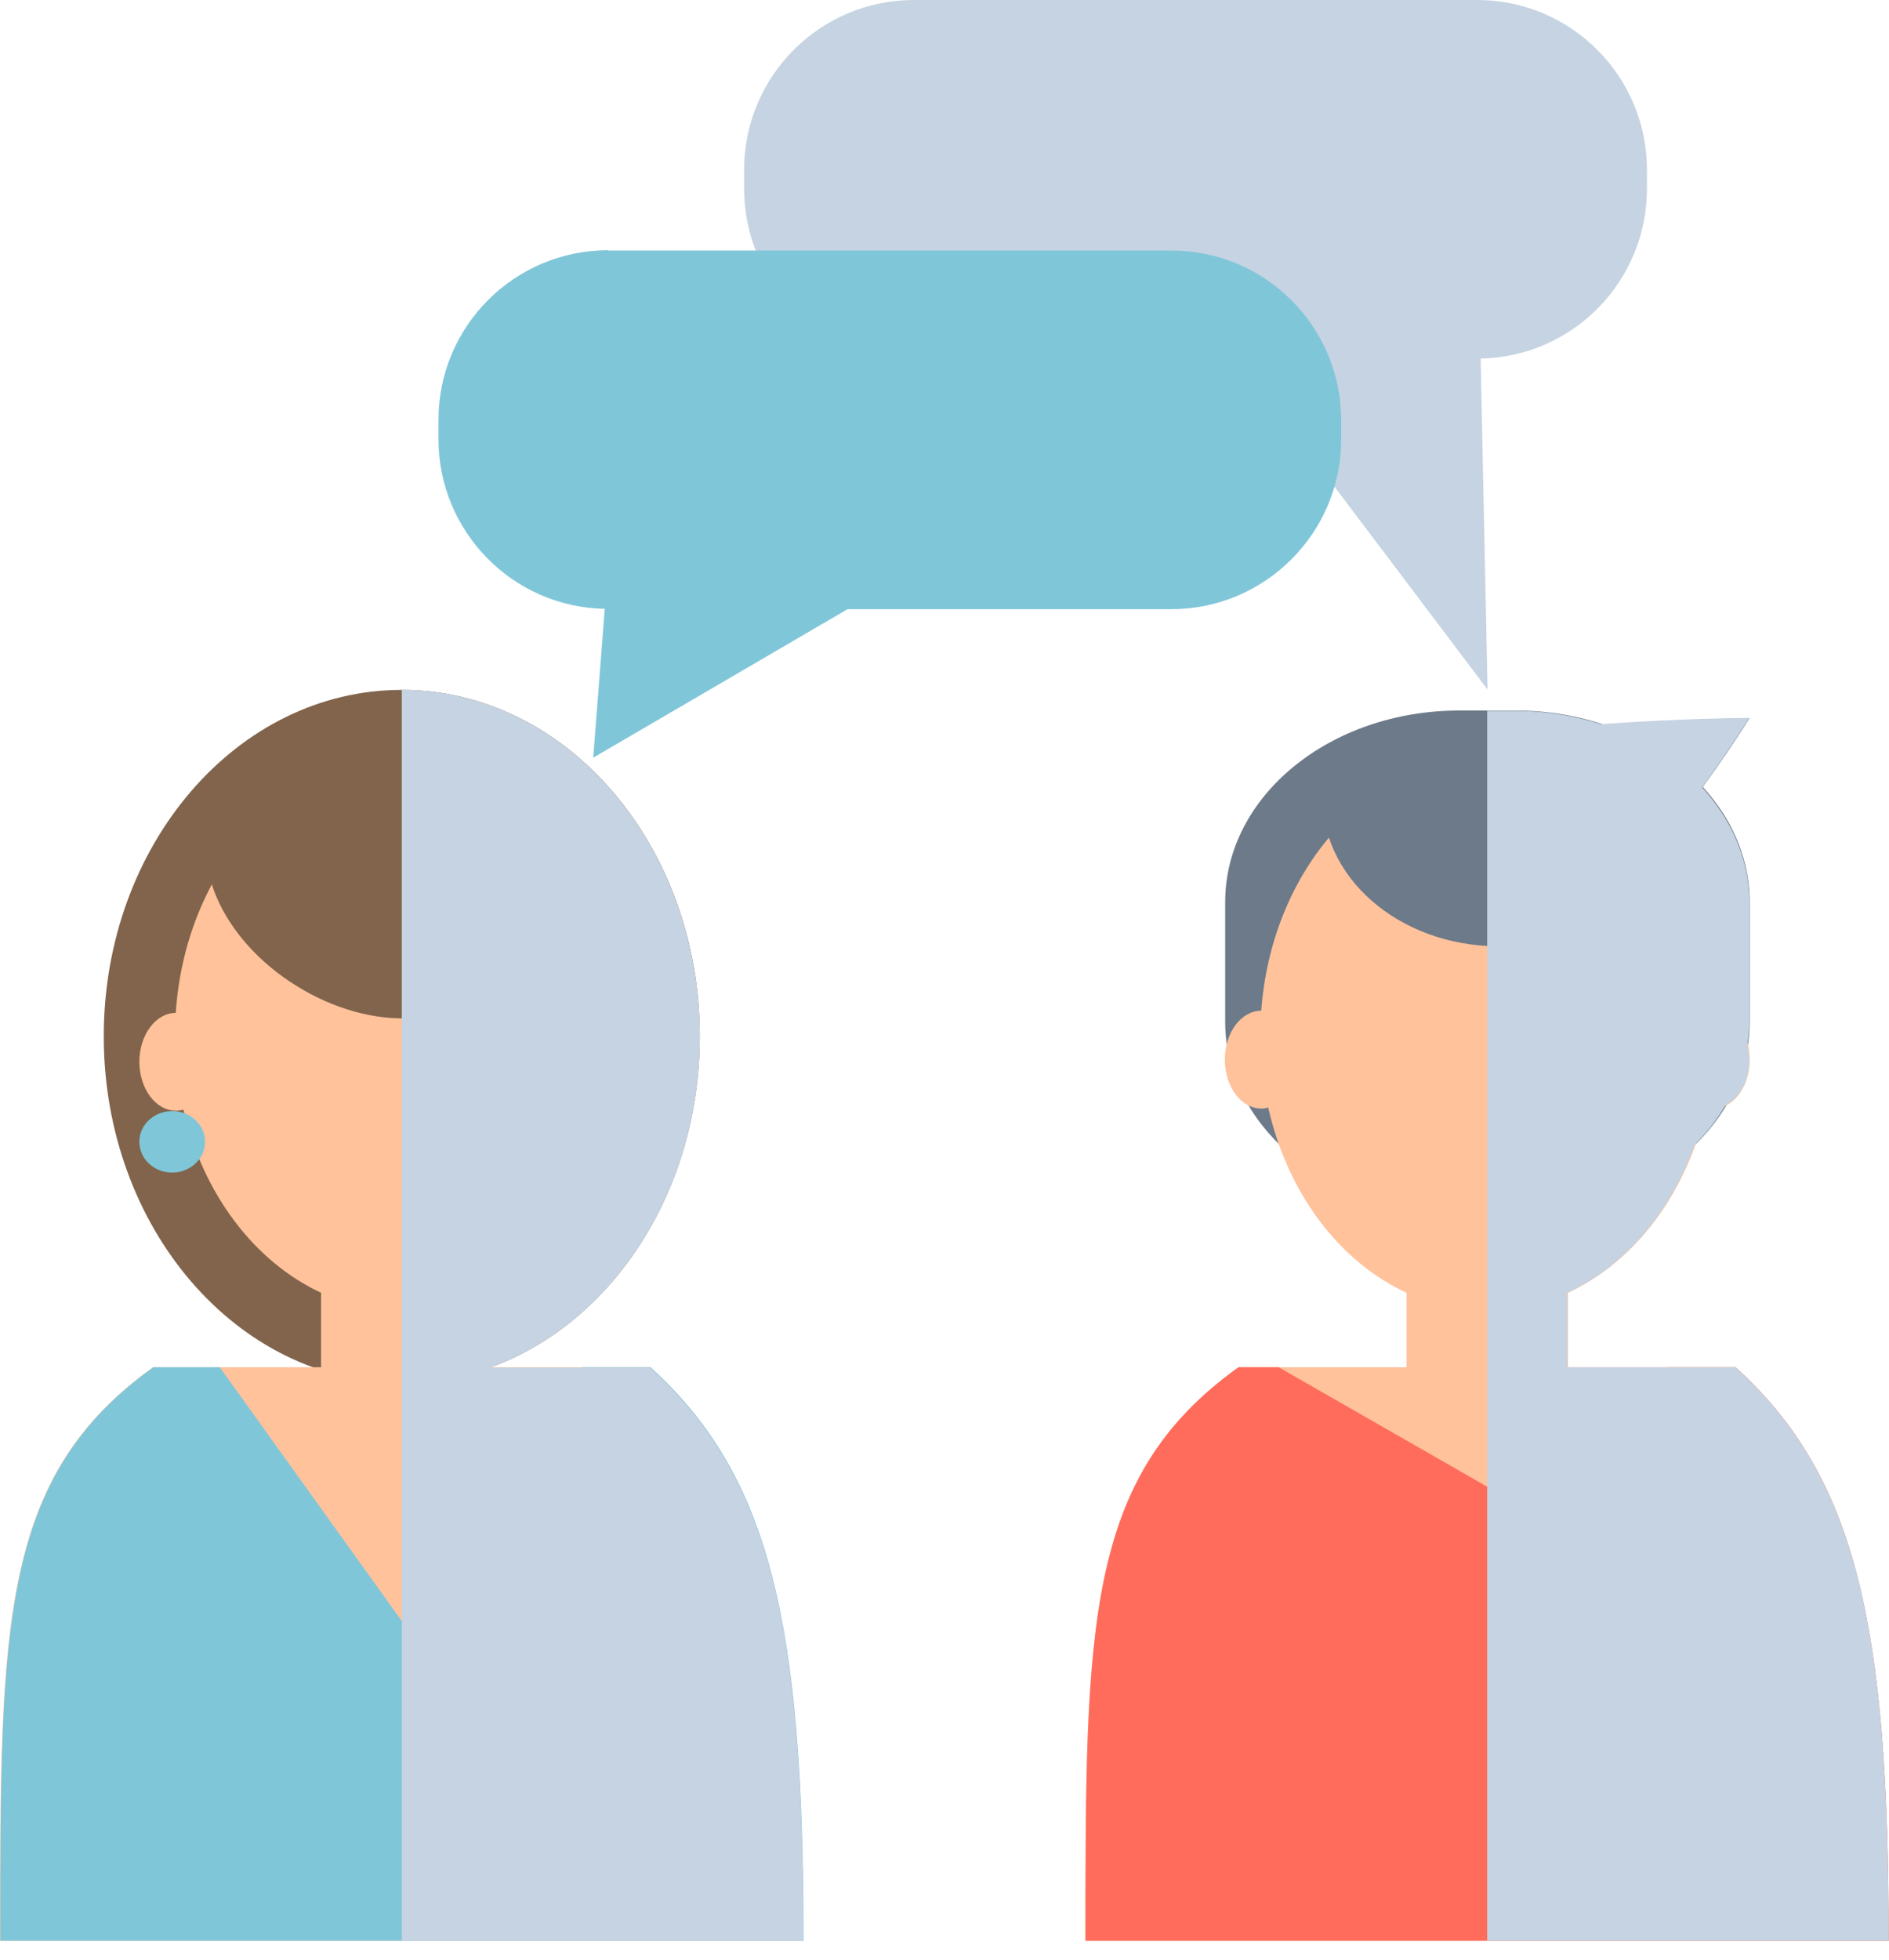 <svg width="27" height="28" viewBox="0 0 27 28" fill="none" xmlns="http://www.w3.org/2000/svg">
<path d="M25.008 14.601C25.008 16.114 23.509 17.337 21.662 17.337H20.858C19.01 17.337 17.512 16.114 17.512 14.601V12.888C17.512 11.375 19.01 10.152 20.858 10.152H21.662C23.509 10.152 25.008 11.375 25.008 12.888V14.601Z" fill="#6C7A89"/>
<path d="M24.813 19.535H22.411V18.471C23.375 18.026 24.114 17.043 24.388 15.824C24.423 15.834 24.453 15.839 24.488 15.839C24.778 15.839 25.008 15.53 25.008 15.14C25.008 14.751 24.773 14.441 24.488 14.441C24.343 12.429 22.955 10.851 21.257 10.851C19.56 10.851 18.176 12.429 18.027 14.441C17.742 14.441 17.507 14.751 17.507 15.14C17.507 15.53 17.742 15.839 18.027 15.839C18.062 15.839 18.096 15.834 18.127 15.824C18.401 17.043 19.14 18.026 20.104 18.471V19.535H17.702C15.515 21.102 15.515 23.205 15.515 27.729H26.995C26.995 23.205 26.531 21.102 24.808 19.535H24.813Z" fill="#FFC29B"/>
<path d="M25.008 10.257C25.008 10.257 23.095 13.398 21.667 13.512C20.239 13.622 19 12.733 18.906 11.525C18.811 10.316 25.008 10.262 25.008 10.262V10.257Z" fill="#6C7A89"/>
<path d="M24.813 19.535H23.834L21.257 21.242L18.276 19.535H17.702C15.515 21.103 15.515 23.205 15.515 27.729H26.995C26.995 23.205 26.531 21.103 24.808 19.535H24.813Z" fill="#FF6C5C"/>
<g style="mix-blend-mode:multiply">
<path d="M27 27.729H21.257V10.157H21.657C22.091 10.157 22.506 10.227 22.885 10.347C24.044 10.262 25.003 10.257 25.003 10.257C25.003 10.257 24.733 10.696 24.328 11.25C24.748 11.71 25.003 12.274 25.003 12.893V14.601C25.003 14.711 24.992 14.821 24.973 14.931C24.988 14.995 25.003 15.065 25.003 15.14C25.003 15.44 24.863 15.695 24.663 15.789C24.543 15.994 24.398 16.184 24.224 16.354C23.879 17.322 23.22 18.096 22.401 18.471V19.535H24.808C25.672 20.323 26.216 21.237 26.55 22.526C26.88 23.814 26.995 25.467 26.995 27.729H27Z" fill="#C5D3E2"/>
</g>
<path d="M10.002 14.806C10.002 17.543 8.095 19.76 5.743 19.76C3.391 19.76 1.483 17.543 1.483 14.806C1.483 12.07 3.391 9.857 5.743 9.857C8.095 9.857 10.002 12.075 10.002 14.806Z" fill="#81644B"/>
<path d="M9.298 19.535H6.896V18.471C7.85 18.032 8.589 17.063 8.864 15.855C8.898 15.865 8.933 15.87 8.973 15.87C9.263 15.87 9.493 15.56 9.493 15.171C9.493 14.781 9.263 14.476 8.973 14.472C8.844 12.444 7.445 10.846 5.743 10.846C4.04 10.846 2.647 12.444 2.512 14.472C2.227 14.472 1.992 14.786 1.992 15.171C1.992 15.555 2.227 15.87 2.512 15.87C2.547 15.87 2.587 15.865 2.622 15.855C2.901 17.058 3.635 18.027 4.589 18.471V19.535H2.187C-5.23841e-06 21.103 0 23.205 0 27.729H11.48C11.48 23.205 11.016 21.103 9.293 19.535H9.298Z" fill="#FFC29B"/>
<path d="M9.298 19.535H8.319L5.742 23.16L3.141 19.535H2.192C0.005 21.103 0.005 23.205 0.005 27.729H11.485C11.485 23.205 11.021 21.103 9.298 19.535Z" fill="#80C6D9"/>
<path d="M9.218 14.501C8.734 15.036 7.35 14.566 6.127 13.458C4.903 12.349 4.309 11.016 4.794 10.482C5.278 9.947 6.661 10.417 7.885 11.525C9.103 12.634 9.702 13.967 9.218 14.501Z" fill="#81644B"/>
<path d="M7.046 13.937C6.581 14.691 5.323 14.761 4.239 14.087C3.156 13.418 2.656 12.259 3.121 11.505C3.585 10.751 4.844 10.681 5.927 11.351C7.011 12.02 7.51 13.178 7.046 13.932V13.937Z" fill="#81644B"/>
<path d="M2.931 16.314C2.931 16.554 2.721 16.754 2.462 16.754C2.202 16.754 1.992 16.559 1.992 16.314C1.992 16.07 2.202 15.875 2.462 15.875C2.721 15.875 2.931 16.07 2.931 16.314Z" fill="#80C6D9"/>
<path d="M9.438 16.314C9.438 16.554 9.228 16.754 8.968 16.754C8.709 16.754 8.504 16.559 8.504 16.314C8.504 16.07 8.714 15.875 8.968 15.875C9.223 15.875 9.438 16.07 9.438 16.314Z" fill="#80C6D9"/>
<g style="mix-blend-mode:multiply">
<path d="M11.485 27.734H5.743V9.857C8.095 9.857 10.002 12.075 10.002 14.811C10.002 17.038 8.739 18.916 7.001 19.54H9.293C10.157 20.329 10.701 21.243 11.036 22.531C11.365 23.819 11.48 25.472 11.48 27.734H11.485Z" fill="#C5D3E2"/>
</g>
<path d="M21.108 0H13.063C11.72 0 10.636 1.089 10.636 2.427V2.696C10.636 4.04 11.725 5.123 13.063 5.123H17.692L21.262 9.852L21.163 5.123C22.481 5.098 23.54 4.02 23.54 2.696V2.427C23.54 1.084 22.451 0 21.113 0H21.108Z" fill="#C5D3E2"/>
<path d="M8.699 3.58H16.743C18.087 3.58 19.17 4.669 19.17 6.007V6.277C19.17 7.615 18.081 8.704 16.743 8.704H12.114L8.479 10.826L8.644 8.699C7.325 8.674 6.267 7.595 6.267 6.272V6.002C6.267 4.659 7.355 3.575 8.694 3.575L8.699 3.58Z" fill="#80C6D9"/>
</svg>
